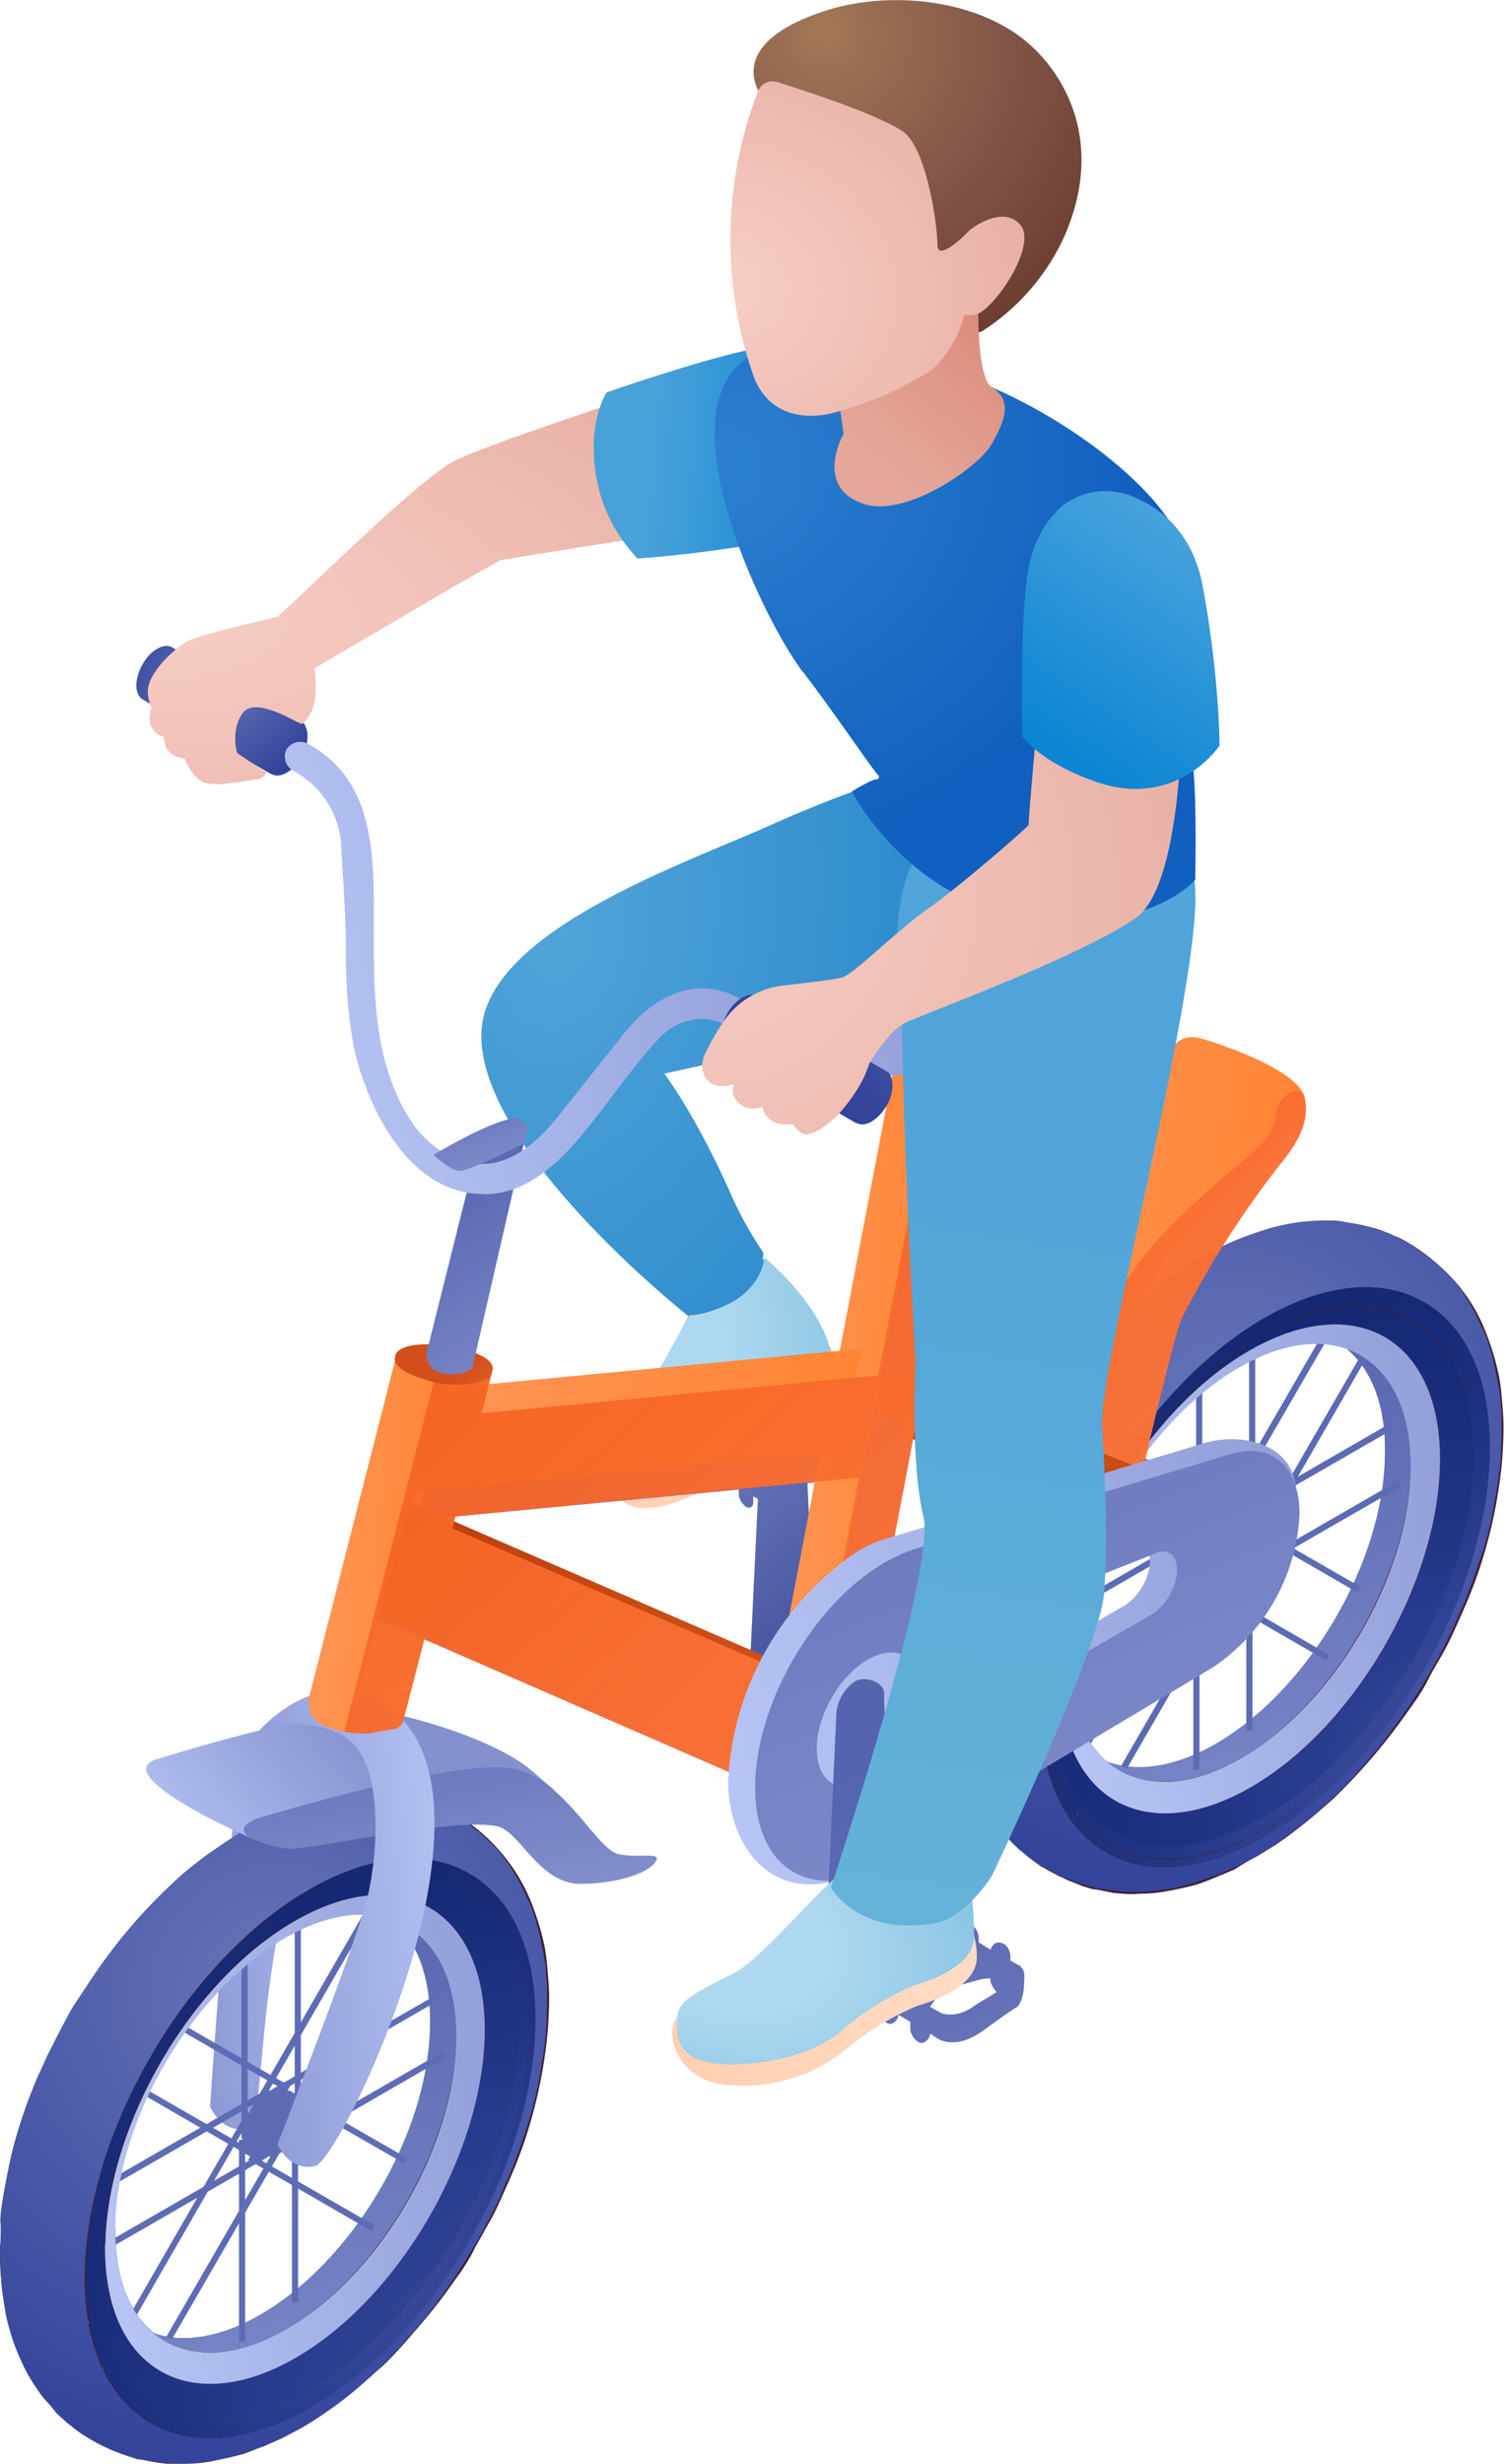 <svg xmlns="http://www.w3.org/2000/svg" width="49" height="80" fill="none"><path fill="url(#a)" d="M19.58 47.15c.11.59-.15 1.09.7 1.64.73.47 2.05-.06 3.13-.73.88-.5.59-1.32 1.58-2.08 1-.76 1.7-.29 2.1-1.17.42-.88-.23-1-.87-1.99-.32-.5-.76-.96-1.2-1.55 0 0-.3 1.9-1.14 2.25-.38.15-.76-.4-1.32-.38-.35.62-1.6 2.96-1.78 3.1-.15.21-1.32.33-1.2.91Z"/><path fill="url(#b)" d="M15.63 33.7c.08 3.8 6.73 9.04 6.73 9.04a39.6 39.6 0 0 1-1.79 3.1c-.17.17-1.34.3-1.23.88.12.58-.17 1.1.7 1.64.88.52 1.23-.06 3.14-.74 1.9-.67.58-1.31 1.58-2.07 1-.77-.2-.8.2-1.67.41-.88 1.64-.5 1-1.47-.33-.5-.76-.96-1.2-1.55 0 0 .06-.14 0-.23a11.7 11.7 0 0 1-1.06-1.93c-1.14-2.55-2.13-3.84-2.13-3.84s5.82-1.2 8.2-2.34c2.36-1.17 2.1-1.58 1.45-3.83-.64-2.28-.76-3.9-.76-3.9s-2.51.68-5.5 2.03c-2.95 1.31-9.42 3.54-9.33 6.87Z"/><path fill="url(#c)" d="M19.37 46.72c.12.58-.17 1.1.7 1.63.88.53 1.23-.05 3.14-.73 1.9-.67.58-1.31 1.58-2.07 1-.77 1.6-.33 2.1-1.18.18-.29.1-.87-.55-1.87a8.54 8.54 0 0 0-1.52-1.67s-.03.76-.88 1.35c-.35.23-1 .5-1.55.53-.35.61-1.61 2.95-1.79 3.1-.2.2-1.37.32-1.23.9Z"/><path fill="#402137" d="M20.93 46.37s-.24-.2.35-.53c.61-.32.96-.52 1.17-.61.61-.32 1-.12 1-.12l.05-.61s-.38-.3-1.43.35c-1.06.64-.94.47-1.23.64-.15.09-.3.76-.09.97.23.17.18-.09.18-.09Z"/><path fill="#B9B9E6" d="M21.01 45.81s-.23-.2.35-.52c.62-.32.97-.53 1.18-.62.61-.32.99-.11.99-.11l.18-.1s-.5-.49-1.56.16c-1.05.64-.81.5-1.1.64-.15.09-.45.4-.24.61.23.2.2-.05.2-.05Z"/><path fill="#B9B9E6" d="m23.47 44.35.27.15v-.15c0-.15.11-.2.23-.15.12.06.23.27.23.41v.15l.53.3v-.15c0-.15.12-.2.24-.15.11.06.23.26.23.41v.15l.53.29v-.15c0-.14.11-.2.23-.14.12.06.23.26.23.4v.15l.53.3v-.15c0-.15.12-.2.24-.15.11.09.23.27.23.41v.15l.35.2v.62l-.35-.2v.2c0 .14-.12.2-.23.14-.12-.08-.24-.26-.24-.4v-.24l-.53-.3v.21c0 .15-.11.2-.23.15-.12-.06-.23-.26-.23-.41v-.2l-.53-.3v.2c0 .15-.12.21-.23.15-.12-.06-.24-.26-.24-.4v-.24l-.53-.3v.21c0 .15-.11.2-.23.15-.12-.06-.23-.27-.23-.41v-.2l-.27-.15v-.56Z"/><path fill="#402137" d="m23.47 44.5.12.08v-.14c0-.15.12-.2.23-.15.12.06.24.26.24.4v.16l.52.29v-.15c0-.14.12-.2.24-.14.12.08.23.26.23.4v.15l.53.3v-.15c0-.15.12-.2.23-.15.12.06.24.26.24.41v.15l.52.29v-.15c0-.14.12-.2.24-.14s.23.26.23.4v.15l.35.2v.62l-.35-.2v.23c0 .15-.11.2-.23.15-.12-.06-.24-.26-.24-.41v-.2l-.52-.3v.24c0 .14-.12.2-.24.14-.11-.06-.23-.26-.23-.4v-.24l-.53-.3v.21c0 .15-.11.2-.23.15-.12-.06-.24-.27-.24-.41v-.2l-.52-.3v.23c0 .15-.12.2-.24.15-.11-.06-.23-.26-.23-.41v-.2l-.26-.15.14-.62Z"/><path fill="#B9B9E6" d="m23.47 44.35.26.15v-.15c0-.15.12-.2.23-.15.12.06.24.27.24.41v.15l.53.3v-.15c0-.15.11-.2.23-.15.12.06.23.26.23.41v.15l.53.29v-.15c0-.14.12-.2.23-.14.12.06.24.26.24.4v.15l.53.3v-.15c0-.15.11-.2.23-.15.12.09.23.27.23.41v.15l.35.2v.62l-.35-.2v.2c0 .14-.11.2-.23.14-.12-.08-.23-.26-.23-.4v-.24l-.53-.3v.21c0 .15-.12.2-.24.15-.11-.06-.23-.26-.23-.41v-.2l-.53-.3v.2c0 .15-.11.21-.23.15-.12-.06-.23-.26-.23-.4v-.24l-.53-.3v.21c0 .15-.12.2-.24.15-.11-.06-.23-.27-.23-.41v-.2l-.26-.15v-.56Z"/><path fill="#402137" d="m23.44 44.52.12.06v-.14c0-.15.11-.2.23-.15.12.06.23.26.23.4v.16l.53.29v-.15c0-.14.12-.2.24-.14.11.08.23.26.23.4v.15l.53.3v-.15c0-.15.11-.2.23-.15.12.06.23.26.23.41v.15l.53.29v-.15c0-.14.12-.2.24-.14.11.06.23.26.23.4v.15l.35.2v.62l-.35-.2v.23c0 .15-.12.2-.23.15-.12-.06-.24-.26-.24-.41v-.2l-.53-.3v.24c0 .14-.11.2-.23.14-.12-.06-.23-.26-.23-.4v-.24l-.53-.3v.21c0 .15-.12.2-.23.15-.12-.06-.24-.27-.24-.41v-.2l-.53-.3v.23c0 .15-.11.2-.23.15-.12-.06-.23-.26-.23-.41v-.2l-.27-.15.15-.59Z"/><path fill="#402137" d="m25.23 46.99-1.53-.74-.05-.96-.33-.15s.03.3-.11.5l-.35.58-.94.3c-.35.11-.85.17-.85.17l.32.15 1.67-.15 1.52.73-.23.85.35.18.32-.73.73-.53 1.2-.32.06-.35-1.78.47Z"/><path fill="#402137" d="m25.29 46.63-1.53-.73-.05-.96-.33-.15s.03.3-.11.5l-.35.58-.94.3c-.35.11-.85.17-.85.17l.32.15 1.67-.15 1.52.73-.23.85.35.18.32-.74.73-.52 1.2-.32-.35-.18-1.37.3Z"/><path fill="#B9B9E6" d="m27.45 46.63-2.66 1.52.2.12 2.63-1.52-.17-.12ZM27.63 46.75l-2.64 1.52v.65l2.64-1.56v-.61Z"/><path fill="url(#d)" d="M26.19 47.54v-.3c-.03-.34-.62-.55-.94-.37a1.4 1.4 0 0 0-.61 1.02v.18l-.18-.1v-.14c0-.14-.12-.32-.23-.4-.12-.1-.24 0-.24.14v.14l-.52-.29v-.14c0-.15-.12-.33-.24-.41-.12-.06-.23 0-.23.14v.15l-.53-.3v-.14c0-.15-.12-.32-.23-.41-.12-.06-.24 0-.24.15v.14l-.52-.29v-.15c0-.14-.12-.32-.24-.4-.12-.1-.23 0-.23.14v.15l-.27-.15v.61l.27.15v.2c0 .15.11.33.23.42.12.08.24 0 .24-.15v-.2l.52.29v.23c0 .15.12.32.24.41.11.06.23 0 .23-.15v-.23l.53.3V48c0 .14.11.32.23.4.12.1.24 0 .24-.14v-.23l.52.29v.2c0 .15.12.33.24.41.11.06.23 0 .23-.14v-.2l.15.08-.32 6.73c0 .3.2.56.46.62.12.08.27.08.44-.03l.7-.41c.36-.2.65-.7.62-1.12l-.32-6.93Z"/><path fill="url(#e)" d="M9.4 55.84c.55-.26 1.13-.55 1.72-.73.03 0 .32 1.23.38 1.2C8 61.38 8.8 68.93 8.05 69.11c-.85.2-1.23-.71-1.23-.71s.64-9.37.96-10.71c.24-1 1.47-1.2 1.61-1.85Z"/><path fill="#402137" d="M.88 72.17c-.06 4.36 2.96 6.2 6.73 4.1 3.78-2.1 6.88-7.35 6.94-11.7.06-4.37-2.96-6.21-6.73-4.1C4.04 62.57.94 67.8.88 72.17l1.05-.11c.06-3.96 2.84-8.7 6.27-10.6 3.42-1.9 6.14-.23 6.08 3.72-.06 3.95-2.84 8.69-6.26 10.6-3.42 1.9-6.15.23-6.09-3.72l-1.05.11Z"/><path fill="#402137" d="M.5 72.3c-.06 4.56 3.07 6.46 7.02 4.27 3.92-2.2 7.17-7.67 7.23-12.2.06-4.57-3.07-6.48-7.02-4.28C3.8 62.29.56 67.76.5 72.29c.09-.06.23-.09.38-.11.06-4.37 3.16-9.63 6.94-11.71 3.77-2.1 6.78-.26 6.73 4.1-.06 4.36-3.16 9.62-6.94 11.7-3.77 2.11-6.79.27-6.73-4.1-.15.03-.26.06-.38.12Z"/><path fill="#402137" d="M9.69 78.88c.23-.12.5-.3.73-.44.17-.12.44-.3.61-.44.59-.44 1.06-.88 1.26-1.06.18-.14.62-.58 1.14-1.2.62-.7 1.06-1.31 1.06-1.31l.5-.7c.14-.21.32-.5.43-.74l.41-.73c.24-.4.38-.73.73-1.52 0 0 .33-.73.59-1.58a15.79 15.79 0 0 0 .64-3.25c.03-.44.06-1 .03-1.43-.03-.38-.06-.91-.14-1.29a8.81 8.81 0 0 0-.47-1.52 5.89 5.89 0 0 0-2.31-2.7c-.15-.08-.33-.2-.47-.26-.24-.09-.53-.23-.76-.3-.03 0-.53-.17-1.06-.2-.23-.02-.52-.02-.76-.02l-.47.02c-.29.03-.7.1-1 .18a9.97 9.97 0 0 0-2.37 1c-.37.2-.84.55-1.22.79a11.75 11.75 0 0 0-1.84 1.64 16.02 16.02 0 0 0-2.05 2.63c-.32.5-.59.93-.85 1.46l-.38.76c-.12.24-.24.56-.35.76 0 0-.32.73-.59 1.58l-.23.8c-.06.26-.15.58-.2.84-.07.27-.12.65-.15.9-.06.45-.1 1.03-.12 1.47 0-.26.17-.5.5-.7.03-4.56 3.27-10.04 7.2-12.23 3.92-2.2 7.08-.27 7.02 4.27-.06 4.57-3.28 10-7.23 12.2C3.6 78.76.44 76.83.5 72.3c-.35.18-.5.44-.5.7 0 .27 0 .65.03.91.03.3.06.67.12.97.05.32.17.76.26 1.08.09.26.23.58.35.85.18.4.56.96.76 1.17.09.09.2.23.3.32.08.09.23.23.35.32.17.18.43.35.64.5l.2.12.38.2c.1.03.24.12.33.15l.46.17c.12.03.27.1.36.1.17.02.4.08.58.1.26.04.59.07.85.04.3 0 .67-.03.94-.09.29-.06.7-.15 1-.23.34-.12.81-.33 1.16-.47.2-.09.44-.24.62-.32Z"/><path fill="#6787A9" d="M5.2 77c1.09.64 2.61.56 4.28-.38 3.42-1.9 6.2-6.64 6.26-10.6.03-2.01-.67-3.42-1.81-4.1l-1.46-.84c1.14.67 1.81 2.08 1.81 4.1-.06 3.95-2.84 8.69-6.26 10.6-1.67.93-3.2.99-4.28.37l1.47.85Z"/><path fill="#402137" d="m3.74 76.15 1.47.85c1.08.64 2.6.56 4.27-.38 3.42-1.9 6.2-6.64 6.26-10.6.03-2.01-.67-3.42-1.81-4.1l-1.46-.84c1.14.67 1.81 2.08 1.81 4.1-.06 3.95-2.84 8.69-6.26 10.6-1.67.93-3.2.99-4.28.37Z"/><path fill="#6787A9" d="M1.93 72.06c-.06 3.95 2.67 5.62 6.09 3.72s6.2-6.65 6.26-10.6c.06-3.95-2.66-5.62-6.08-3.71-3.4 1.9-6.2 6.64-6.27 10.59l.97-.18c.03-3.54 2.54-7.78 5.62-9.48 3.04-1.7 5.5-.2 5.44 3.34-.03 3.54-2.55 7.78-5.62 9.48-3.04 1.7-5.5.2-5.44-3.34l-.97.18Z"/><path fill="url(#f)" d="m4.54 75.54.81.47c1 .58 2.35.5 3.84-.32 3.04-1.7 5.56-5.94 5.62-9.48.03-1.79-.59-3.08-1.61-3.66l-.82-.47c1.02.58 1.64 1.87 1.6 3.66-.02 3.54-2.54 7.78-5.61 9.48-1.52.82-2.87.9-3.83.32Z"/><path fill="#5E6CB5" d="M9.34 69.31c.34-.59.34-1.22 0-1.41-.33-.2-.88.12-1.22.7-.34.6-.34 1.23 0 1.42.33.2.88-.12 1.22-.7Z"/><path fill="#5E6CB5" d="M9.69 68.49h-.21v6.26h.2v-6.26ZM7.96 69.48h-.2v6.55h.2v-6.55ZM9.38 67.86l-.1.18 3.83 2.2.1-.17-3.83-2.2Z"/><path fill="#5E6CB5" d="m8.16 69.95-.1.18 4 2.31.1-.18-4-2.3ZM14.14 64.79 8.7 67.92l.1.17 5.43-3.13-.1-.17ZM14.38 66.62 8.7 69.9l.1.18 5.68-3.28-.1-.18Z"/><path fill="#5E6CB5" d="M11.93 61.92 8.1 68.56l.18.1 3.83-6.63-.18-.1ZM13.3 62.33l-4 6.94.17.1 4.01-6.94-.18-.1ZM8.04 63.16h-.2v6.26h.2v-6.26Z"/><path fill="#5E6CB5" d="M9.77 61.87h-.2v6.56h.2v-6.56ZM4.38 67.63l-.1.17 3.82 2.21.1-.18-3.82-2.2ZM5.42 65.43l-.1.18 4 2.31.1-.18-4-2.3ZM8.72 69.79l-5.43 3.13.1.18 5.43-3.13-.1-.18Z"/><path fill="#5E6CB5" d="m8.7 67.82-5.67 3.27.1.18L8.81 68l-.1-.17ZM9.23 69.24 5.4 75.88l.17.1 3.84-6.64-.18-.1ZM8.02 68.56l-4 6.94.17.1 4-6.94-.17-.1Z"/><path fill="#6787A9" d="M5.36 76c-1.03-.58-1.64-1.86-1.61-3.65l-.82-.47c-.03 1.79.58 3.08 1.6 3.66l.83.47Z"/><path fill="#6787A9" d="M3.75 76.15 5.2 77c-1.14-.67-1.82-2.08-1.82-4.1l-1.46-.84c0 2.02.67 3.42 1.82 4.1Z"/><path fill="#402137" d="M5.21 77c-1.14-.67-1.81-2.08-1.81-4.1l-1.47-.84c-.03 2.02.68 3.42 1.82 4.1L5.2 77Z"/><path fill="#6787A9" d="M12.35 62.08c-1-.59-2.34-.5-3.84.32-3.04 1.7-5.56 5.94-5.62 9.48l.82.47c.03-3.54 2.55-7.79 5.62-9.48 1.5-.85 2.87-.91 3.84-.33l-.82-.46Z"/><path fill="#6787A9" d="m13.96 61.93-1.46-.85c-1.08-.64-2.6-.55-4.27.38-3.43 1.9-6.2 6.65-6.27 10.6l1.47.85c.05-3.96 2.83-8.7 6.26-10.6 1.67-.93 3.16-1 4.27-.38Z"/><path fill="#402137" d="M12.5 61.08c-1.08-.64-2.6-.55-4.27.38-3.43 1.9-6.2 6.65-6.27 10.6l1.47.85c.05-3.96 2.83-8.7 6.26-10.6 1.67-.93 3.19-1 4.27-.38l-1.46-.85Z"/><path fill="url(#g)" d="m3.74 72.35-.32.56c-.06 3.95 2.66 5.61 6.09 3.71 3.42-1.9 6.2-6.64 6.26-10.6.06-3.94-2.66-5.61-6.09-3.7-3.42 1.9-6.2 6.64-6.26 10.59l.32-.56c.03-3.54 2.55-7.78 5.62-9.48 3.05-1.7 5.5-.2 5.45 3.33-.03 3.55-2.55 7.79-5.62 9.49-3.08 1.7-5.5.2-5.45-3.34Z"/><path fill="url(#h)" d="m3.4 72.9-.24.62c-.06 4.36 2.95 6.2 6.73 4.1 3.78-2.1 6.88-7.35 6.94-11.7.05-4.37-2.96-6.21-6.74-4.1-3.77 2.1-6.87 7.34-6.93 11.7l.23-.61c.06-3.95 2.84-8.7 6.27-10.6 3.42-1.9 6.14-.23 6.08 3.72-.06 3.95-2.84 8.7-6.26 10.6-3.4 1.9-6.12.23-6.09-3.72Z"/><path fill="url(#i)" d="M3.16 73.52c-.03.09-.12.15-.2.2C2.9 78.3 6.03 80.2 9.98 78c3.92-2.2 7.17-7.67 7.23-12.2.06-4.57-3.07-6.47-7.03-4.28-3.92 2.2-7.17 7.67-7.22 12.2a.45.45 0 0 0 .2-.2c.06-4.36 3.16-9.63 6.94-11.7 3.77-2.11 6.79-.27 6.73 4.1-.06 4.35-3.16 9.62-6.94 11.7-3.77 2.08-6.79.26-6.73-4.1Z"/><path fill="url(#j)" d="M0 73c0 .4.03.93.06 1.31l.12.8c.05.25.14.58.23.84a6.05 6.05 0 0 0 .82 1.64l.53.67c.08.12.23.24.32.32.09.1.23.18.32.27.12.08.26.2.38.26.2.12.61.38 1.23.59.58.2 1.08.23 1.29.26.2.03.47.03.64.03.15 0 .35 0 .5-.03.5-.06.82-.09 1.52-.32.18-.06.41-.15.59-.2.35-.15.79-.36 1.1-.53.42-.21.89-.56 1.27-.82A11.61 11.61 0 0 0 12.2 77c.53-.47.88-.88 1.17-1.23.06-.05.53-.58 1.06-1.34.55-.76.93-1.44.93-1.44.27-.44.59-1.05.8-1.49.11-.23.23-.56.35-.79 0 0 .32-.76.58-1.58.09-.26.26-.82.41-1.58.18-.94.23-1.58.23-1.58l.03-.76v-.76c-.03-.2-.03-.47-.05-.65-.06-.35-.15-.84-.24-1.2-.09-.29-.2-.7-.35-.96-.26-.59-.32-.65-.64-1.17-.12-.15-.27-.35-.38-.47-.1-.09-.18-.2-.27-.26a3.71 3.71 0 0 0-.38-.33c-.11-.08-.23-.2-.35-.26-.15-.12-.38-.23-.53-.32-.11-.06-.26-.12-.35-.18-.17-.08-.4-.14-.58-.2l-.41-.12-.65-.12c-.14-.02-.32-.02-.43-.02a6.58 6.58 0 0 0-2.32.38A9.64 9.64 0 0 0 7.5 59.7c-.23.14-.52.35-.73.5l-.61.46c-.62.5-1.44 1.35-1.79 1.76-.58.67-.67.82-1.05 1.32-.53.76-.91 1.37-.94 1.4-.26.44-.56 1.05-.79 1.5-.12.23-.23.52-.35.75a17.04 17.04 0 0 0-.82 2.37c-.12.47-.23 1.09-.32 1.56-.03.23-.09.55-.09.81.03.24 0 .59 0 .85Zm2.75.84c.06-4.68 3.37-10.3 7.4-12.55 4.04-2.26 7.26-.3 7.2 4.39-.05 4.68-3.36 10.3-7.4 12.55-4 2.26-7.26.3-7.2-4.39Z"/><path fill="url(#k)" d="M10.19 61.29c4.03-2.26 7.25-.3 7.2 4.39-.06 4.68-3.37 10.3-7.4 12.55-4.05 2.25-7.27.3-7.2-4.39.02-4.68 3.36-10.3 7.4-12.55Zm-.2 16.7c3.91-2.19 7.16-7.66 7.22-12.2.06-4.56-3.07-6.46-7.02-4.27-3.93 2.2-7.17 7.67-7.23 12.2-.06 4.54 3.1 6.47 7.02 4.28Z"/><path fill="url(#l)" d="M4.97 57.16s5.97-1.9 7.64-1.55c1.93.41 3.87 1.17 4.71 1.93.82.73.91.65.59 1.06-.32.4-1.11-.38-2.08-.15-.96.23-6.88 1.5-7.43 1.32-.5-.15-4.65-2.05-3.43-2.6Z"/><path fill="url(#m)" d="M8.31 59.06s6.85-2.1 8.49-1.6c1.64.46 2.57 2.6 3.3 2.75.74.14 1.47-.12 1.15.29-.32.4-1.4.67-2.4.67-1.35 0-1.96-1.7-2.7-1.87-1.49-.3-6.11.79-6.78.73-.2 0-2.32-.41-1.06-.97Z"/><path fill="url(#n)" d="M8.37 56.25s1.43-.64 2.78.12c1.37.8 1.11 3.83.79 5.21-.32 1.38-2.93 8.05-2.93 8.05s.38.9 1.23.7c.85-.2 6.94-12.79 1.88-15.19-2.05-.96-3.75 1.11-3.75 1.11Z"/><path fill="#8289F0" d="M35.47 45.05s-4.04-.7-5.44-.12c-1.44.59.58 1.61.85 1.76.26.11 3.71.7 3.71.7l.88-2.34Z"/><path fill="#402137" d="M31.9 53.65c-.06 4.36 2.96 6.2 6.73 4.1 3.78-2.1 6.88-7.35 6.94-11.7.06-4.37-2.96-6.21-6.73-4.1-3.8 2.07-6.91 7.34-6.94 11.7l1.05-.12c.06-3.95 2.84-8.69 6.27-10.59 3.42-1.9 6.14-.23 6.08 3.72-.05 3.95-2.83 8.69-6.26 10.6-3.42 1.9-6.14.22-6.09-3.73l-1.05.12Z"/><path fill="#402137" d="M31.52 53.77c-.06 4.56 3.07 6.46 7.02 4.27 3.92-2.2 7.17-7.67 7.23-12.2.06-4.57-3.07-6.47-7.02-4.28-3.95 2.17-7.17 7.64-7.23 12.2.09-.05.23-.08.38-.11.06-4.36 3.16-9.63 6.93-11.7 3.78-2.11 6.8-.27 6.74 4.1-.06 4.35-3.16 9.62-6.94 11.7-3.78 2.1-6.79.26-6.73-4.1-.15.03-.3.06-.38.12Z"/><path fill="#402137" d="M40.68 60.35c.23-.12.5-.3.73-.44.17-.12.44-.3.61-.44.59-.44 1.06-.88 1.26-1.05a19.08 19.08 0 0 0 2.2-2.52l.5-.7c.14-.2.32-.5.43-.73.12-.24.3-.53.41-.73.24-.41.38-.74.73-1.53 0 0 .33-.73.59-1.58a15.74 15.74 0 0 0 .64-3.24c.03-.44.06-1 .03-1.44-.03-.38-.06-.9-.14-1.29a8.8 8.8 0 0 0-.47-1.52 5.54 5.54 0 0 0-1.44-2.02c-.43-.4-.87-.67-.87-.67-.15-.09-.33-.2-.47-.26-.24-.1-.53-.24-.76-.3-.03 0-.53-.17-1.06-.2-.23-.03-.52-.03-.76-.03l-.47.03c-.29.03-.7.09-1 .17-.31.1-.75.24-1.07.36-.24.08-.68.29-1.3.64-.37.2-.84.56-1.22.79-.2.15-.47.35-.67.53a16.04 16.04 0 0 0-3.22 3.75c-.32.49-.59.93-.85 1.46l-.38.76c-.12.23-.24.55-.35.76 0 0-.32.73-.59 1.58l-.23.79c-.06.26-.15.58-.2.85-.07.26-.12.64-.15.9-.06.44-.1 1.03-.12 1.47 0-.27.18-.5.5-.7.06-4.57 3.27-10.01 7.23-12.2 3.92-2.2 7.08-.27 7.02 4.26-.06 4.57-3.28 10.01-7.23 12.2-3.92 2.2-7.08.27-7.02-4.27-.35.18-.5.44-.5.7 0 .27 0 .65.03.91.03.3.06.68.12.97.05.32.17.76.26 1.08.09.27.23.59.35.85.18.41.56.97.76 1.17.09.09.2.24.3.32.08.1.23.24.35.33.17.17.43.35.64.5.06.02.15.08.2.11l.38.2c.1.03.24.12.33.15l.46.18c.12.03.27.09.36.09.17.02.4.08.58.11.26.03.59.06.85.03.3 0 .67-.03.94-.09.29-.05.7-.14 1-.23.34-.12.81-.32 1.16-.47.18-.12.41-.26.59-.35Z"/><path fill="#6787A9" d="M36.2 58.45c1.08.64 2.6.55 4.27-.38 3.43-1.9 6.2-6.65 6.27-10.6.02-2.02-.68-3.42-1.82-4.1l-1.46-.84c1.14.67 1.81 2.07 1.81 4.1-.06 3.94-2.84 8.69-6.26 10.59-1.67.93-3.2 1-4.27.38l1.46.85Z"/><path fill="#402137" d="m34.74 57.6 1.46.85c1.08.64 2.6.55 4.27-.38 3.43-1.9 6.2-6.65 6.27-10.6.02-2.02-.68-3.42-1.82-4.1l-1.46-.84c1.14.67 1.81 2.07 1.81 4.1-.06 3.94-2.84 8.69-6.26 10.59-1.67.96-3.16 1.02-4.27.38Z"/><path fill="#6787A9" d="M32.95 53.53c-.06 3.95 2.67 5.62 6.09 3.72s6.2-6.65 6.26-10.6c.06-3.95-2.66-5.62-6.09-3.71-3.42 1.9-6.23 6.64-6.26 10.59l.97-.18c.03-3.54 2.54-7.78 5.62-9.48 3.04-1.7 5.5-.2 5.44 3.34-.03 3.54-2.55 7.78-5.62 9.48-3.04 1.7-5.5.2-5.44-3.34l-.97.18Z"/><path fill="url(#o)" d="m35.53 57.01.81.47c1 .58 2.35.5 3.84-.32 3.04-1.7 5.56-5.94 5.62-9.48.03-1.79-.59-3.08-1.61-3.66l-.82-.47c1.02.58 1.64 1.87 1.6 3.66-.02 3.54-2.54 7.78-5.61 9.48-1.5.82-2.84.88-3.83.32Z"/><path fill="#5C6BB4" d="M40.3 50.78c.34-.58.34-1.22 0-1.41-.33-.2-.88.12-1.21.71-.34.59-.35 1.22-.01 1.42.33.2.88-.13 1.22-.72Z"/><path fill="#5C6BB4" d="M40.67 49.93h-.2v6.26h.2v-6.26ZM38.95 50.92h-.2v6.55h.2v-6.55ZM40.36 49.32l-.1.18 3.82 2.21.1-.18-3.82-2.2Z"/><path fill="#5C6BB4" d="m39.17 51.43-.1.18 4 2.31.1-.18-4-2.31ZM45.12 46.23l-5.42 3.13.1.18 5.43-3.13-.1-.18ZM45.4 48.08l-5.68 3.28.1.17 5.68-3.27-.1-.18ZM42.9 43.4l-3.83 6.63.18.1 3.84-6.64-.18-.1Z"/><path fill="#5C6BB4" d="m44.32 43.78-4.01 6.94.18.1 4-6.94-.17-.1ZM39.04 44.63h-.2v6.26h.2v-6.26ZM40.76 43.31h-.2v6.56h.2V43.3ZM35.4 49.09l-.1.18 3.83 2.2.1-.17-3.83-2.21Z"/><path fill="#5C6BB4" d="m36.42 46.9-.1.19 4 2.3.1-.17-4-2.31ZM39.7 51.26 34.3 54.4l.1.18 5.42-3.13-.1-.18ZM39.68 49.27l-5.67 3.28.1.17 5.68-3.27-.1-.18Z"/><path fill="#5C6BB4" d="m40.25 50.69-3.84 6.64.18.1 3.84-6.64-.18-.1ZM39.01 50l-4 6.94.17.1 4-6.95-.17-.1Z"/><path fill="#6787A9" d="M36.35 57.48c-1.02-.58-1.64-1.87-1.61-3.66l-.82-.46c-.03 1.78.59 3.07 1.61 3.65l.82.47Z"/><path fill="#6787A9" d="m34.74 57.6 1.46.85c-1.14-.67-1.81-2.08-1.81-4.1l-1.47-.85c0 2.02.7 3.46 1.82 4.1Z"/><path fill="#402137" d="M36.2 58.45c-1.14-.67-1.81-2.08-1.81-4.1l-1.47-.85c-.02 2.02.68 3.43 1.82 4.1l1.46.85Z"/><path fill="#6787A9" d="M43.37 43.52c-1-.58-2.34-.5-3.83.32-3.04 1.7-5.56 5.95-5.62 9.49l.82.46c.03-3.54 2.55-7.78 5.62-9.48 1.5-.85 2.87-.9 3.83-.32l-.82-.47Z"/><path fill="#6787A9" d="m44.95 43.4-1.46-.84c-1.08-.65-2.6-.56-4.27.38-3.43 1.9-6.2 6.64-6.26 10.6l1.46.84c.06-3.95 2.84-8.7 6.26-10.6 1.67-.93 3.2-1.02 4.27-.37Z"/><path fill="#402137" d="M43.5 42.56c-1.1-.65-2.61-.56-4.28.38-3.43 1.9-6.2 6.64-6.26 10.6l1.46.84c.06-3.95 2.84-8.7 6.26-10.6 1.67-.93 3.2-.99 4.27-.37l-1.46-.85Z"/><path fill="url(#p)" d="m34.73 53.82-.32.56c-.06 3.95 2.67 5.62 6.09 3.72s6.2-6.65 6.26-10.6c.06-3.95-2.66-5.62-6.08-3.71-3.43 1.9-6.2 6.64-6.27 10.59l.33-.56c.02-3.54 2.54-7.78 5.61-9.48 3.05-1.7 5.5-.2 5.45 3.34-.03 3.54-2.55 7.78-5.62 9.48-3.05 1.7-5.5.2-5.45-3.34Z"/><path fill="url(#q)" d="m34.42 54.38-.24.62c-.05 4.36 2.96 6.2 6.74 4.1 3.77-2.11 6.87-7.35 6.93-11.71.06-4.36-2.95-6.2-6.73-4.1-3.77 2.1-6.88 7.34-6.94 11.7l.24-.6c.06-3.96 2.84-8.7 6.26-10.6 3.43-1.9 6.15-.24 6.09 3.71-.06 3.95-2.84 8.7-6.26 10.6-3.43 1.9-6.15.23-6.1-3.72Z"/><path fill="url(#r)" d="M34.18 54.97c-.03.08-.11.14-.2.2-.06 4.57 3.07 6.47 7.02 4.27 3.92-2.19 7.17-7.66 7.23-12.2.06-4.56-3.07-6.47-7.02-4.27-3.93 2.2-7.17 7.67-7.23 12.2a.35.35 0 0 0 .2-.2c.06-4.36 3.16-9.63 6.94-11.7 3.77-2.12 6.79-.27 6.73 4.09-.06 4.36-3.16 9.63-6.94 11.7-3.77 2.11-6.79.3-6.73-4.1Z"/><path fill="url(#s)" d="M31 54.44c0 .4.02.94.05 1.32l.12.79c.06.26.14.58.23.85a6.06 6.06 0 0 0 .82 1.64c.15.2.38.46.53.67.09.11.23.23.32.32s.23.17.32.26l.38.27c.2.11.62.38 1.23.58.59.2 1.08.24 1.29.26.2.03.47.03.64.03.15 0 .35 0 .5-.03.5-.05.82-.08 1.52-.32l.59-.2c.35-.15.79-.35 1.11-.53.4-.2.88-.55 1.26-.82a11.65 11.65 0 0 0 1.29-1.08c.52-.47.87-.88 1.17-1.23.05-.06.52-.59 1.05-1.35.56-.76.94-1.43.94-1.43.26-.44.58-1.05.79-1.5.11-.23.23-.55.35-.78 0 0 .32-.76.58-1.58.1-.27.27-.82.41-1.58.18-.94.24-1.58.24-1.58l.03-.76v-.77c-.03-.2-.03-.46-.06-.64-.06-.35-.15-.85-.24-1.2-.08-.3-.2-.7-.35-.97-.26-.58-.32-.64-.64-1.17-.12-.14-.26-.35-.38-.46-.09-.1-.18-.2-.27-.27a3.71 3.71 0 0 0-.38-.32c-.11-.09-.23-.2-.35-.26-.14-.12-.38-.24-.52-.32-.12-.06-.27-.12-.35-.18-.18-.09-.41-.15-.59-.2-.12-.03-.3-.1-.41-.12l-.64-.12c-.15-.03-.33-.03-.44-.03a6.59 6.59 0 0 0-2.31.38 9.67 9.67 0 0 0-2.34 1.14c-.24.15-.53.35-.74.5-.17.15-.44.32-.61.47-.62.5-1.44 1.35-1.79 1.75-.58.68-.67.82-1.05 1.32-.53.76-.9 1.38-.94 1.4-.26.45-.55 1.06-.79 1.5-.11.23-.23.53-.35.76a17.03 17.03 0 0 0-.82 2.37c-.12.47-.23 1.08-.32 1.55-.03.24-.09.56-.09.82.03.24 0 .59 0 .85Zm2.77.85c.06-4.68 3.37-10.3 7.4-12.56 4.05-2.25 7.26-.29 7.2 4.4-.05 4.68-3.36 10.3-7.4 12.55-4.04 2.28-7.26.3-7.2-4.4Z"/><path fill="url(#t)" d="M41.18 42.73c4.04-2.25 7.26-.3 7.2 4.4-.06 4.67-3.37 10.3-7.4 12.55-4.05 2.25-7.26.29-7.2-4.4.05-4.68 3.36-10.3 7.4-12.55Zm-.2 16.74c3.92-2.2 7.16-7.67 7.22-12.2.06-4.57-3.07-6.47-7.02-4.27-3.92 2.19-7.17 7.66-7.23 12.2-.03 4.54 3.1 6.47 7.02 4.27Z"/><path fill="#5057D5" d="m27.97 55.5 4.07-21.36-1.6.46-4.07 21.37 1.6-.47Z"/><path fill="#5057D5" d="m28.27 47.95 1-3.36-14.73 1.4-1.02 3.37 14.75-1.4Z"/><path fill="#5057D5" d="m25.78 58.45 1.73-3.27-13.58-5.89-1.73 3.25 13.58 5.91Z"/><path fill="url(#u)" d="M39.04 33.73s4.21 1.22 3.19 2.45c-1.03 1.23-4.27 4.13-4.6 5-.32.89-3.63 5.13-3.63 5.13s-3.5-1.84-3.36-1.93c.15-.09 1.87-4.33 3.86-6.35 1.96-2.05 3.3-2.5 3.4-3.4.08-.93.67-1.05 1.14-.9Z"/><path fill="url(#v)" d="M39.77 48.27s-4.45-1.05-6.76-2c-2.28-.96-4.5-1.95-4.5-1.95l-.47 1.43s2.75.94 3.71 1.7c.97.76 6.94 1.9 6.94 1.9l1.08-1.08Z"/><path fill="url(#w)" d="m26.69 54.7 4.1-21.33-1.61.47-4.07 21.34 1.58-.47Z"/><path fill="url(#x)" d="m27.01 47.16 1-3.37-14.75 1.4-1 3.37 14.75-1.4Z"/><path fill="url(#y)" d="m24.53 57.66 1.72-3.27-13.58-5.89-1.72 3.28 13.58 5.88Z"/><path fill="url(#z)" d="m10.45 56-.18-.12-.12-.12c-.11-.17-.11-.35-.14-.55l2.84-11.12 1.9-.35-3.48 12.5c-.3-.04-.59-.13-.82-.24Z"/><path fill="url(#A)" d="M41.03 49.03s-6.06-1.55-8.34-2.49a14.22 14.22 0 0 1-2.9-1.46l-.46 1.43s.58.36 1.55 1.15c.96.76 9.1 2.48 9.1 2.48l1.05-1.1Z"/><path fill="url(#B)" fill-rule="evenodd" d="m27.98 55.5 4.07-21.36-1.61.47-1.92 10.05-12.88 1.23.34-1.36-1.9.35-2.9 11.35.12.02.09.01c.2.03.38.03.55.03l.97-.17.17-.18.7-2.71 12 5.23 1.45-2.74.75-.22Zm-13.3-5.88 11.92 5.16 1.29-6.8-13.1 1.26-.1.38ZM42.36 35.7s.32.76-.7 1.99a30.99 30.99 0 0 0-3.3 5.15c-.33.88-1.24 4.86-1.24 4.86s-3.3-1.26-3.16-1.35c.04-.02.17-.29.37-.7.63-1.31 1.99-4.12 3.5-5.65.8-.84 1.53-1.45 2.11-1.95.85-.7 1.4-1.17 1.46-1.7.08-.95.9-1.15.96-.65Z" clip-rule="evenodd"/><path fill="url(#C)" d="M37.52 30.15s-3.3-1.84-4.1-2.05c-.79-.2-3.71 1.09-3.98 2.05-.29.97-.67 2.14-1.37 2.34-.68.2-3.02.12-2.43 1.88.58 1.75.9 2.05 1.5 1.17.58-.88 4.15-.7 4.82-.5.67.2 2.25 1.08 3.51.2 1.29-.9 3.04-1.2 2.05-5.09Z"/><path fill="url(#D)" d="M15.98 44.53s.3-.47-1.26-.8c-.76-.14-1.87-.14-1.9.36-.03.35.52.58 1.26.79.76.17 1.93.08 1.9-.35Z"/><path fill="url(#E)" d="m17.1 36.74-1.76 7.67s-.2.26-.85.2c-.65-.06-.65-.64-.65-.64l1.76-7.03c0-.03 1.32-1.05 1.5-.2Z"/><path fill="url(#F)" d="M23.64 57.75c0 2.7 1.97 4.3 4.3 2.95.04-.02-.02-.52 0-.55l10.51-6.32c1.58-.94 3.63-3.54 3.63-5.36 0-1.58-1.75-1.99-3.01-1.6l-10.22 3.07c-.32.08-.64.23-1 .43a9.54 9.54 0 0 0-4.2 7.38Zm6.94-4.1c0-.52.38-1.17.82-1.43l5.12-2.02c.47-.26.82-.06.82.5 0 .52-.38 1.17-.82 1.43l-5.12 2.96c-.47.26-.82.05-.82-.47v-.97Z"/><path fill="url(#G)" d="M24.52 58.04c0 2.7 1.9 3.8 4.25 2.46.03-.03 10.6-6.35 10.6-6.35a6.39 6.39 0 0 0 2.83-4.98c0-1.58-.94-2.34-2.22-1.96l-10.22 3.07c-.32.1-.64.24-1 .44-2.33 1.32-4.24 4.63-4.24 7.32Zm6.94-4.1c0-.52.38-1.17.82-1.43l5.12-2.02c.47-.26.82-.06.82.5 0 .52-.38 1.17-.82 1.43l-5.12 2.96c-.47.26-.82.05-.82-.47v-.97ZM27 55.14c.64-1.14 1.73-1.75 2.37-1.37.65.38.65 1.6 0 2.75-.64 1.14-1.73 1.75-2.37 1.37-.64-.4-.64-1.64 0-2.75Z"/><path fill="url(#H)" d="M9.9 23.53a.23.23 0 0 0-.12-.11c-.03-.03-.1-.03-.12-.03l-4.07-2.37c-.26-.15-.7.08-.96.55-.27.47-.27.97 0 1.14l4.18 2.43h.03c.26.15.7-.11.97-.58.2-.38.23-.8.08-1.03Z"/><path fill="url(#I)" d="M15.69 38.78c.35 0 .7-.06 1.08-.2.85-.36 1.52-1 2.1-1.7.86-1.03 1.59-2.14 2.47-3.1.61-.68 1.55-.94 2.34-.42l1.2.8c.23.14.53.08.67-.15a.48.48 0 0 0-.14-.67l-1.2-.8c-1.53-.99-2.99-.2-3.98 1.06L18.4 35.9c-.58.76-1.26 1.55-2.2 1.82-1.2.32-2.36-.47-2.95-1.47-1.2-1.99-1.11-4.33-1.11-6.58 0-2.11-.06-4.42-2.17-5.53a.52.52 0 0 0-.67.2.52.52 0 0 0 .2.67c.94.5 1.56 1.47 1.58 2.52.06 1.08.15 2.17.15 3.25 0 1.14.06 2.28.3 3.4.46 1.9 1.8 4.59 4.15 4.59Z"/><path fill="url(#J)" d="m28.86 34.83-.1-.06-4.18-2.43c-.26-.14-.7.1-.96.56-.27.47-.27.97 0 1.14l4.18 2.43h.03c.27.15.7-.12.97-.58.23-.41.23-.85.06-1.06Z"/><path fill="url(#K)" d="M17.03 37.12s.38-.88-.38-.8c-.79.1-2.57 1.18-2.57 1.18s.52.5.82.52c.26.06 2.13-.9 2.13-.9Z"/><path fill="url(#L)" d="M26.22 63.02v.64l.27.15v.23c0 .15.11.35.23.4.2.13.41-.1.41-.22v-.03l.38.23v.23c0 .15.12.33.23.41.2.12.41-.11.41-.23v-.03l.38.23v.24c0 .15.12.32.24.4.2.15.4-.1.4-.23v-.02l.39.23v.23c0 .15.12.33.23.41.2.15.41-.11.41-.23v-.03l.18.12s.58.5 1.58-.24c1-.73 1.05-.73 1.05-.73s.2-.12.24-.67c0-.12.03-.44 0-.44a.27.27 0 0 0-.1-.2c-.02-.04-.05-.06-.08-.06l-.26-.15v-.15c0-.14-.1-.35-.24-.4-.23-.12-.38.08-.4.2l-.39-.24v-.14c0-.15-.08-.35-.23-.41-.26-.12-.38.09-.41.2l-.38-.23v-.15c0-.14-.12-.35-.24-.4-.2-.12-.38.08-.4.2l-.39-.24v-.2c0-.15-.11-.35-.23-.41-.12-.06-.38.09-.4.2l-.1-.06-.29-6.17v-.3c-.03-.34-.61-.55-.94-.37a1.4 1.4 0 0 0-.61 1.02l-.32 7.02-.62.39Zm4.57.32v-.03l.38.23v.12l-.65.03-1.31-.76.03-.06c.03.06.08.09.11.12.24.11.41-.12.41-.24v-.03l.38.24v.23c0 .15.12.35.24.41.2.09.4-.15.4-.26Zm-1.58 1.2v-.15a.47.47 0 0 0-.09-.26l.61.38v.11c-.05 0-.11.06-.11.15l-.41-.23Zm3.16.14c-.38.24-.65.38-.8.5-.58.38-1.02.18-1.02.18l-.35-.2.41-.56 1.03-.27c.17-.06.35-.09.52-.09v.1c.03.1.12.26.2.34Zm-3.63-.61c-.09-.03-.15.03-.18.12l-.38-.24v-.14c0-.03 0-.06-.03-.12l.18-.03.5.3c-.06.02-.09.05-.09.1Z"/><path fill="url(#M)" d="M21.95 65.54c-.36.61.08 2.1 1.81 2.17a5.31 5.31 0 0 0 3.66-1.12 9 9 0 0 1 2.37-1.46c.4-.12 1.93-.59 1.93-1.58 0-1-.47-1.2-.53-1.81 0 0-1.9.84-2.78.6-.87-.22-.84-.93-.84-.93-.5.12-2.64 2.78-3.6 3.31-1 .53-1.56 0-2.02.82Z"/><path fill="url(#N)" d="M22 65.48c-.03.53-.17 1.52 1.67 1.55 1.73 0 3.07-.55 3.66-1.1a9 9 0 0 1 2.37-1.47c.41-.12 1.93-.59 1.93-1.58 0-1-.12-1.64-.17-2.26 0 0-2.23 1.3-3.14 1.06-.87-.24-.84-.94-.84-.94-.5.12-2.64 2.78-3.6 3.3-1 .53-1.88.86-1.88 1.44Z"/><path fill="url(#O)" d="M38.8 28.72c-.3-2.95-1.7-3.86-1.7-3.86l-.38.3c-.23-.24-.5-.48-.84-.71-2.17-1.46-4.34 2.58-5.68 3.04-.9.33-1.09 2.32-1.11 3.54l.2 1.26c0 3.1.18 7.4.44 11.94 0 0-.18 3.25.26 5.04.41 1.75-3.01 12.02-3.01 12.02s.9 1.61 3.4 1.15c1.02-.2 1.84-1.55 1.84-1.55s3.5-7.38 3.63-9.14c.14-1.75.03-3.62-.06-5.53-.09-1.93 3.3-14.54 3.01-17.5Z"/><path fill="url(#P)" d="M23.15 12.04s-7.14 2.28-8.4 2.93c-1.25.64-5.58 5-5.76 5.06-.18.06-2.6.58-2.96.82-.5.32-1.23 1.05-1.23 1.6 0 .27.12.53.12.53s-.12.33-.03.56c.12.32.41.38.41.38l.09.35a.7.7 0 0 0 .59.35c.05 0 .14.47.55.74.38.26 1.64-.06 1.87-.06.15-.03.3-.24.24-.24s-.94-.61-.94-.61-.23-.76.2-1.32c.36-.44 1.38.12 1.76.32.03 0 .15.06.15.06s.32-.23.4-.73c.1-.47 0-1.08 0-1.08l3.5-2.05c1.22-.73 2.54-1.46 2.54-1.46s4.97-.82 5.18-.8c1.31.15 5.85-.43 5.85-2.16 0-1.73-1.5-3.78-4.13-3.19Z"/><path fill="url(#Q)" d="M28.77 13.1s-2.7-2.11-4.36-1.76c-1.7.35-4.71 1.4-4.71 1.4s-.5.73-.41 2.14c.12 1.99 1.26 3.07 1.4 3.25.03.03 3.8-.3 5.71-.88 1.87-.56 4.27-3.2 2.37-4.16Z"/><path fill="url(#R)" d="M26.07 21.81c1 1.3 2.35 3.31 2.46 3.37.03.06 0 .12-.06.12-.2.02-.81.4-.81.4s1.84 3.58 5.76 4.1c3.92.53 5.39-1.23 5.39-1.23s.08-3.45-.15-4.15c-.67-2-1.96-2.55-1.4-4.28.58-1.72 1.28-.96 1.02-2.69-.82-1.7-3.45-3.74-6.09-4.88a18.55 18.55 0 0 0-5.73-1.35c-6.15-.5-1.97 8.52-.39 10.6Z"/><path fill="url(#S)" d="M36.03 16.4s-2.02 1.2-2.05 2.84c-.02 1.64-.5 6.06-.58 7.55-.03.06-2.02 1.82-3.19 2.66-1.2.85-2.46 2.17-2.87 2.29-.2.06-1.11.17-1.9.26a2.7 2.7 0 0 0-2.02 1.29c-.18.26-.32.53-.44.76-.38.64-.06 1.08.2 1.17.36.12.65-.03.65-.03l-.03.09v.2c.06.35.44.59.8.5l.17-.03s0 .12.08.24c.15.2.38.32.62.32h.3s.14.32.43.32c.38 0 1.02-.64 1.02-.64.41-.47.8-1 1-1.64 0 0 .59-1.03 1.14-1.32.59-.3 5.68-2.14 7.52-3.42 1.85-1.32 1.5-9.16 1.5-9.16s.2-4.1-2.35-4.25Z"/><path fill="url(#T)" d="M34.3 16.6a2.28 2.28 0 0 1 2.52-.46c.85.35 1.9 1.14 2.23 2.87.55 2.95.55 5.2.55 5.2s-1.37 2.08-4 1.18c-1.85-.65-2.4-1.47-2.4-1.47s-.12-4.6.29-5.85c.17-.62.47-1.11.82-1.46Z"/><path fill="url(#U)" d="m25.11 3.82-.32-.62S23.24 1.44 26.96.3C29-.3 31.6.01 33.19 1.24c1.29 1 2.75 3.28 1.37 6.44a7.2 7.2 0 0 1-2.66 3.07c-.35.2-2.14-.15-2.16-.03 0 .12-4.63-6.9-4.63-6.9Z"/><path fill="url(#V)" d="M31.81 8.26s-.26 3.93.41 4.33c.67.41.41 1.09-.03 1.85-.44.76-2.87 2.43-4.21 1.9-1.55-.58-.59-2.25-.59-2.25s-.38-2.78-.35-3.31c.06-.5 4.77-2.52 4.77-2.52Z"/><path fill="url(#W)" d="M25.26 2.67a.51.51 0 0 0-.65.3 13.41 13.41 0 0 0-.12 9.3c.39.97 1.26 1.4 2.43 1.17a11.16 11.16 0 0 0 3.34-1.43 3.54 3.54 0 0 0 1.08-1.93s-.26.23.32.14c.59-.11 2.05-2.25 1.47-2.92-.59-.68-1.64.17-1.64.17s-1.05 1.11-1.05.47c0-.64-.36-3.19-1.15-3.69-.9-.58-3.19-1.31-4.03-1.58Z"/><defs><linearGradient id="a" x1="41.31" x2="13.48" y1="41.1" y2="46.41" gradientUnits="userSpaceOnUse"><stop stop-color="#FFF0E6"/><stop offset="1" stop-color="#FFC8A3"/></linearGradient><linearGradient id="d" x1="16.45" x2="24.53" y1="45.62" y2="56.22" gradientUnits="userSpaceOnUse"><stop stop-color="#8591CE"/><stop offset="1" stop-color="#404F9B"/></linearGradient><linearGradient id="e" x1="5.49" x2="14.03" y1="65.69" y2="65.08" gradientUnits="userSpaceOnUse"><stop stop-color="#8591CE"/><stop offset="1" stop-color="#C0CEFC"/></linearGradient><linearGradient id="f" x1="9.85" x2="14.65" y1="61.15" y2="81.46" gradientUnits="userSpaceOnUse"><stop stop-color="#5564AF"/><stop offset="1" stop-color="#8591CE"/></linearGradient><linearGradient id="g" x1="-.09" x2="21.96" y1="73.51" y2="69.84" gradientUnits="userSpaceOnUse"><stop stop-color="#C0CEFC"/><stop offset="1" stop-color="#8591CE"/></linearGradient><linearGradient id="l" x1="3.37" x2="10.62" y1="60.63" y2="54.67" gradientUnits="userSpaceOnUse"><stop stop-color="#C0CEFC"/><stop offset="1" stop-color="#8591CE"/></linearGradient><linearGradient id="m" x1=".31" x2="1.71" y1="54.86" y2="64.33" gradientUnits="userSpaceOnUse"><stop stop-color="#5564AF"/><stop offset="1" stop-color="#8591CE"/></linearGradient><linearGradient id="n" x1="6.74" x2="17.2" y1="66.57" y2="65.74" gradientUnits="userSpaceOnUse"><stop stop-color="#8591CE"/><stop offset="1" stop-color="#C0CEFC"/></linearGradient><linearGradient id="o" x1="40.84" x2="45.64" y1="42.62" y2="62.93" gradientUnits="userSpaceOnUse"><stop stop-color="#5564AF"/><stop offset="1" stop-color="#8591CE"/></linearGradient><linearGradient id="p" x1="30.9" x2="52.95" y1="54.99" y2="51.32" gradientUnits="userSpaceOnUse"><stop stop-color="#C0CEFC"/><stop offset="1" stop-color="#8591CE"/></linearGradient><linearGradient id="u" x1="28.31" x2="44.2" y1="23.86" y2="26.58" gradientUnits="userSpaceOnUse"><stop offset=".16" stop-color="#FF9B61"/><stop offset="1" stop-color="#FF8433"/></linearGradient><linearGradient id="v" x1="28.75" x2="39.48" y1="46.13" y2="56.31" gradientUnits="userSpaceOnUse"><stop stop-color="#BC3F0F"/><stop offset="1" stop-color="#DE5F1E"/></linearGradient><linearGradient id="w" x1="23.99" x2="31.87" y1="16.45" y2="16.83" gradientUnits="userSpaceOnUse"><stop offset=".16" stop-color="#FF9B61"/><stop offset="1" stop-color="#FF8433"/></linearGradient><linearGradient id="x" x1="9.15" x2="25.17" y1="40.09" y2="49.8" gradientUnits="userSpaceOnUse"><stop offset=".16" stop-color="#FF9B61"/><stop offset="1" stop-color="#FF8433"/></linearGradient><linearGradient id="y" x1="11.88" x2="30.06" y1="51.81" y2="64.16" gradientUnits="userSpaceOnUse"><stop stop-color="#BC3F0F"/><stop offset="1" stop-color="#DE5F1E"/></linearGradient><linearGradient id="z" x1="9.07" x2="15.64" y1="34.03" y2="34.49" gradientUnits="userSpaceOnUse"><stop offset=".16" stop-color="#FF9B61"/><stop offset="1" stop-color="#FF8433"/></linearGradient><linearGradient id="A" x1="30.04" x2="40.83" y1="46.91" y2="57.05" gradientUnits="userSpaceOnUse"><stop stop-color="#BC3F0F"/><stop offset="1" stop-color="#DE5F1E"/></linearGradient><linearGradient id="B" x1="40.16" x2="15.33" y1="64.26" y2="36.99" gradientUnits="userSpaceOnUse"><stop stop-color="#FF804E"/><stop offset=".97" stop-color="#F4601B" stop-opacity=".95"/></linearGradient><linearGradient id="C" x1="22.06" x2="31.73" y1="34.07" y2="32.7" gradientUnits="userSpaceOnUse"><stop stop-color="#C0CEFC"/><stop offset="1" stop-color="#8591CE"/></linearGradient><linearGradient id="D" x1="13.01" x2="15.81" y1="44.12" y2="46.89" gradientUnits="userSpaceOnUse"><stop offset=".43" stop-color="#D24E1C"/><stop offset="1" stop-color="#F07126"/></linearGradient><linearGradient id="E" x1="17.36" x2="22.35" y1="35.76" y2="43.66" gradientUnits="userSpaceOnUse"><stop stop-color="#5564AF"/><stop offset="1" stop-color="#8591CE"/></linearGradient><linearGradient id="F" x1="18.41" x2="49.88" y1="57.64" y2="49.05" gradientUnits="userSpaceOnUse"><stop stop-color="#C0CEFC"/><stop offset="1" stop-color="#8591CE"/></linearGradient><linearGradient id="G" x1="14.51" x2="27.05" y1="37.83" y2="68.27" gradientUnits="userSpaceOnUse"><stop stop-color="#5564AF"/><stop offset="1" stop-color="#8591CE"/></linearGradient><linearGradient id="I" x1="4.61" x2="33.02" y1="35.18" y2="28.4" gradientUnits="userSpaceOnUse"><stop stop-color="#C0CEFC"/><stop offset="1" stop-color="#8591CE"/></linearGradient><linearGradient id="K" x1="12.35" x2="13.52" y1="35.18" y2="39.2" gradientUnits="userSpaceOnUse"><stop stop-color="#5564AF"/><stop offset="1" stop-color="#8591CE"/></linearGradient><linearGradient id="L" x1="29.54" x2="42.75" y1="54.41" y2="83.95" gradientUnits="userSpaceOnUse"><stop offset=".06" stop-color="#5564AF"/><stop offset="1" stop-color="#8591CE"/></linearGradient><linearGradient id="M" x1="49.9" x2="15.76" y1="61.27" y2="71.55" gradientUnits="userSpaceOnUse"><stop stop-color="#FFF0E6"/><stop offset="1" stop-color="#FFC8A3"/></linearGradient><linearGradient id="O" x1="36.79" x2="32.9" y1="36.02" y2="62.52" gradientUnits="userSpaceOnUse"><stop stop-color="#50A4D9"/><stop offset="1" stop-color="#65B2D8"/></linearGradient><linearGradient id="Q" x1="20.75" x2="27.88" y1="12.19" y2="12.76" gradientUnits="userSpaceOnUse"><stop offset=".09" stop-color="#49A1D9"/><stop offset=".94" stop-color="#0C85D2"/></linearGradient><linearGradient id="T" x1="33.79" x2="39.12" y1="24.56" y2="16.5" gradientUnits="userSpaceOnUse"><stop offset=".06" stop-color="#0C85D2"/><stop offset=".91" stop-color="#48A2DC"/></linearGradient><linearGradient id="V" x1="24.83" x2="31.11" y1="16.17" y2="8.91" gradientUnits="userSpaceOnUse"><stop offset=".35" stop-color="#E4A79A"/><stop offset="1" stop-color="#DB8A79"/></linearGradient><radialGradient id="b" cx="0" cy="0" r="1" gradientTransform="matrix(20 2.9 -4.4 31 18.14 30.06)" gradientUnits="userSpaceOnUse"><stop stop-color="#50A4D9"/><stop offset="1" stop-color="#167AC3"/></radialGradient><radialGradient id="c" cx="0" cy="0" r="1" gradientTransform="matrix(8.7 4.2 -4.1 8.5 20.67 43.49)" gradientUnits="userSpaceOnUse"><stop offset=".29" stop-color="#AED8EF"/><stop offset="1" stop-color="#77BBDF"/></radialGradient><radialGradient id="h" cx="0" cy="0" r="1" gradientTransform="matrix(-12.2 -16.3 15 -11.2 19.43 79.8)" gradientUnits="userSpaceOnUse"><stop stop-color="#40509F"/><stop offset=".52" stop-color="#293C8E"/><stop offset="1" stop-color="#152874"/></radialGradient><radialGradient id="i" cx="0" cy="0" r="1" gradientTransform="matrix(-9.5 -13.5 12.4 -8.7 16.69 76.77)" gradientUnits="userSpaceOnUse"><stop stop-color="#40509F"/><stop offset=".52" stop-color="#293C8E"/><stop offset="1" stop-color="#152874"/></radialGradient><radialGradient id="j" cx="0" cy="0" r="1" gradientTransform="matrix(6.8 13.4 -14.3 7.3 8.88 64.41)" gradientUnits="userSpaceOnUse"><stop offset=".04" stop-color="#6573B7"/><stop offset="1" stop-color="#34449B"/></radialGradient><radialGradient id="k" cx="0" cy="0" r="1" gradientTransform="matrix(-9.7 -13.9 12.7 -8.9 16.85 76.96)" gradientUnits="userSpaceOnUse"><stop stop-color="#40509F"/><stop offset=".45" stop-color="#293C8E"/><stop offset="1" stop-color="#152874"/></radialGradient><radialGradient id="q" cx="0" cy="0" r="1" gradientTransform="matrix(-9 -13 11.9 -8.3 47.35 57.91)" gradientUnits="userSpaceOnUse"><stop stop-color="#40509F"/><stop offset=".29" stop-color="#293C8E"/><stop offset="1" stop-color="#152874"/></radialGradient><radialGradient id="r" cx="0" cy="0" r="1" gradientTransform="matrix(-9.5 -13.5 12.4 -8.7 47.7 58.22)" gradientUnits="userSpaceOnUse"><stop stop-color="#40509F"/><stop offset=".52" stop-color="#293C8E"/><stop offset="1" stop-color="#152874"/></radialGradient><radialGradient id="s" cx="0" cy="0" r="1" gradientTransform="rotate(63 -17.4 55.38) scale(15 16.1)" gradientUnits="userSpaceOnUse"><stop offset=".04" stop-color="#6573B7"/><stop offset="1" stop-color="#34449B"/></radialGradient><radialGradient id="t" cx="0" cy="0" r="1" gradientTransform="matrix(-9.7 -13.9 12.7 -8.9 47.84 58.41)" gradientUnits="userSpaceOnUse"><stop stop-color="#40509F"/><stop offset=".52" stop-color="#293C8E"/><stop offset="1" stop-color="#152874"/></radialGradient><radialGradient id="H" cx="0" cy="0" r="1" gradientTransform="matrix(2.1 2.6 -3.4 2.8 7.2 22.18)" gradientUnits="userSpaceOnUse"><stop offset=".04" stop-color="#6573B7"/><stop offset="1" stop-color="#34449B"/></radialGradient><radialGradient id="J" cx="0" cy="0" r="1" gradientTransform="rotate(134 10.06 22.62) scale(7 9)" gradientUnits="userSpaceOnUse"><stop offset=".04" stop-color="#6573B7"/><stop offset="1" stop-color="#34449B"/></radialGradient><radialGradient id="N" cx="0" cy="0" r="1" gradientTransform="matrix(11 3.5 -2.5 7.9 23.65 62.82)" gradientUnits="userSpaceOnUse"><stop offset=".29" stop-color="#AED8EF"/><stop offset="1" stop-color="#77BBDF"/></radialGradient><radialGradient id="P" cx="0" cy="0" r="1" gradientTransform="rotate(5 -224.24 57) scale(37.9 16.9)" gradientUnits="userSpaceOnUse"><stop stop-color="#F7CFC6"/><stop offset=".84" stop-color="#E4A79A"/><stop offset=".86" stop-color="#E4A79A"/></radialGradient><radialGradient id="R" cx="0" cy="0" r="1" gradientTransform="rotate(82 2.87 20.97) scale(14.7 16)" gradientUnits="userSpaceOnUse"><stop stop-color="#2C80CF"/><stop offset=".9" stop-color="#115FBE"/></radialGradient><radialGradient id="S" cx="0" cy="0" r="1" gradientTransform="matrix(26.2 5 -4.8 24.7 22.28 28.9)" gradientUnits="userSpaceOnUse"><stop stop-color="#F7CFC6"/><stop offset=".84" stop-color="#E4A79A"/><stop offset=".86" stop-color="#E4A79A"/></radialGradient><radialGradient id="U" cx="0" cy="0" r="1" gradientTransform="matrix(6.3 13.6 -12.6 5.8 26.74 1)" gradientUnits="userSpaceOnUse"><stop stop-color="#A37756"/><stop offset=".41" stop-color="#835648"/><stop offset="1" stop-color="#5A2B1E"/></radialGradient><radialGradient id="W" cx="0" cy="0" r="1" gradientTransform="matrix(16 2.7 -2.2 13.3 23.4 9.29)" gradientUnits="userSpaceOnUse"><stop stop-color="#F7CFC6"/><stop offset=".84" stop-color="#E4A79A"/><stop offset=".86" stop-color="#E4A79A"/></radialGradient></defs></svg>